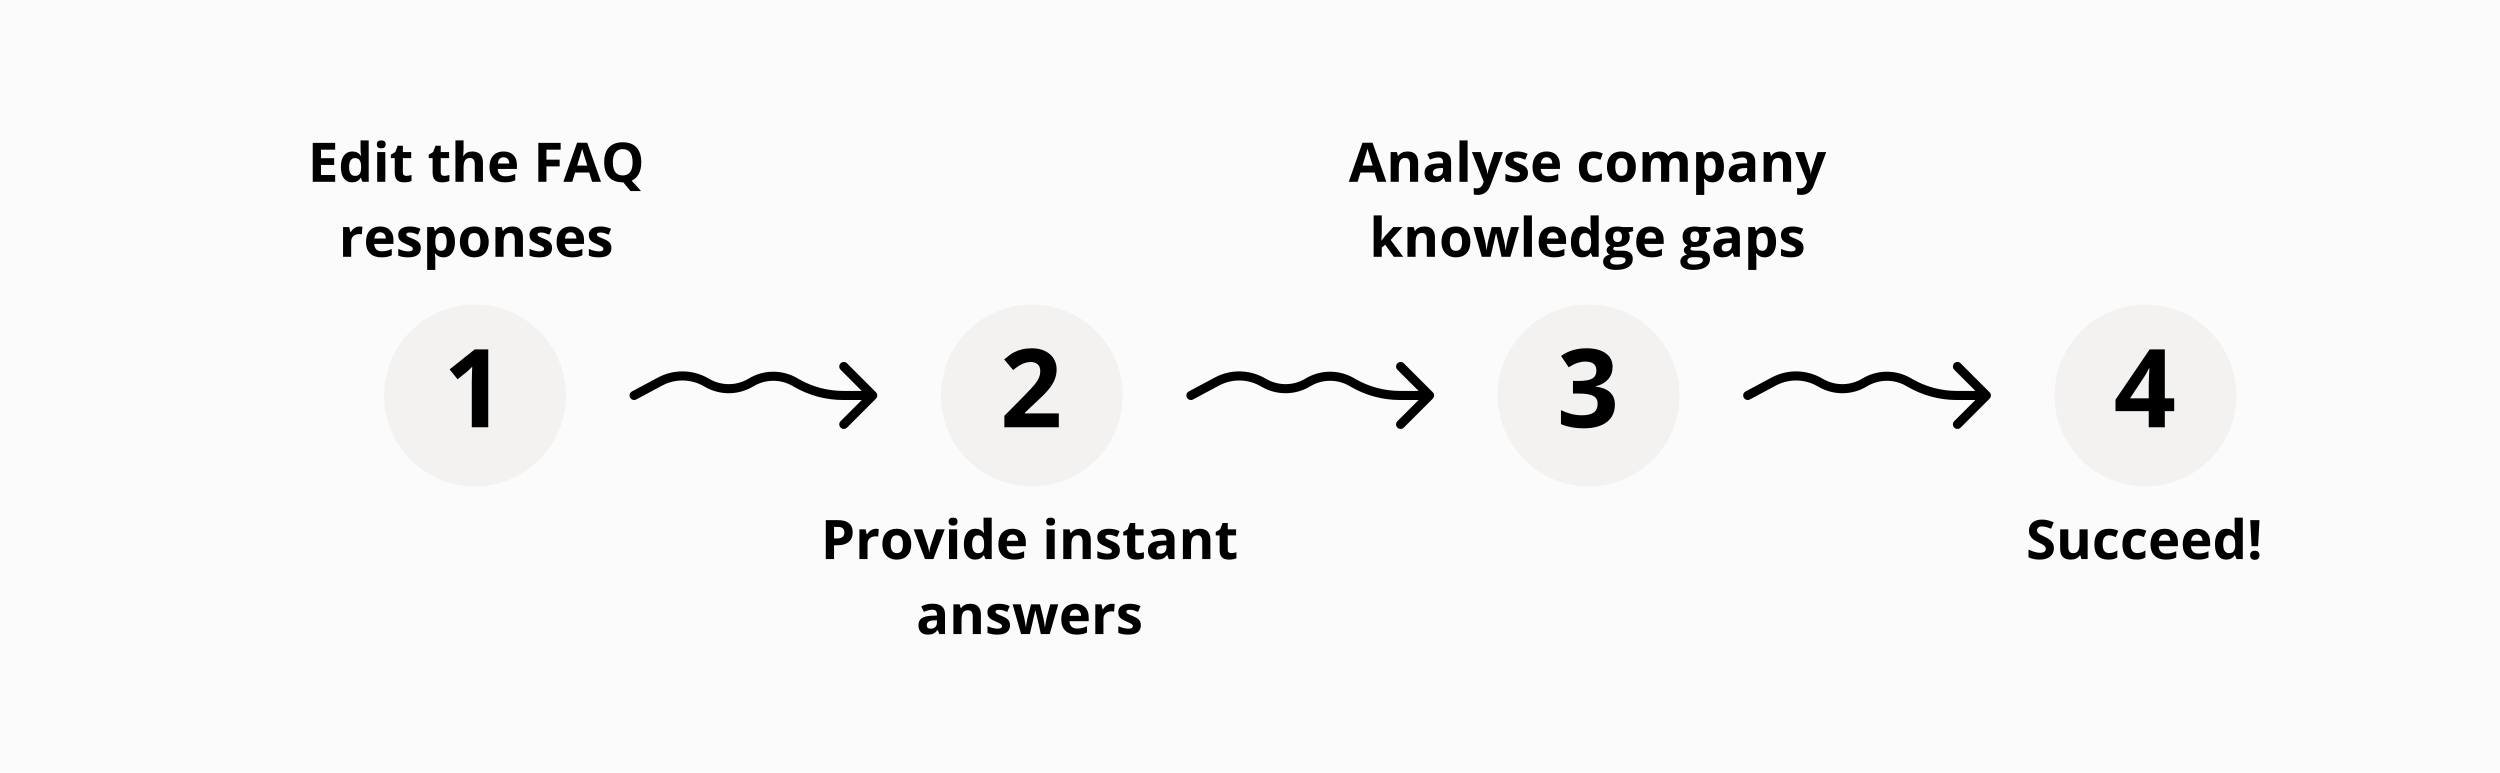 <svg width="1100" height="340" viewBox="0 0 1100 340" fill="none" xmlns="http://www.w3.org/2000/svg">
<rect width="1100" height="340" fill="#FBFBFB"/>
<path d="M147.473 80H137.605V62.867H147.473V65.844H141.238V69.606H147.039V72.582H141.238V77H147.473V80ZM154.926 80.234C153.387 80.234 152.176 79.637 151.293 78.441C150.418 77.246 149.98 75.59 149.98 73.473C149.98 71.324 150.426 69.652 151.316 68.457C152.215 67.254 153.449 66.652 155.02 66.652C156.668 66.652 157.926 67.293 158.793 68.574H158.91C158.73 67.598 158.641 66.727 158.641 65.961V61.766H162.227V80H159.484L158.793 78.301H158.641C157.828 79.59 156.59 80.234 154.926 80.234ZM156.18 77.387C157.094 77.387 157.762 77.121 158.184 76.59C158.613 76.059 158.848 75.156 158.887 73.883V73.496C158.887 72.09 158.668 71.082 158.23 70.473C157.801 69.863 157.098 69.559 156.121 69.559C155.324 69.559 154.703 69.898 154.258 70.578C153.82 71.25 153.602 72.231 153.602 73.519C153.602 74.809 153.824 75.777 154.27 76.426C154.715 77.066 155.352 77.387 156.18 77.387ZM165.812 63.512C165.812 62.348 166.461 61.766 167.758 61.766C169.055 61.766 169.703 62.348 169.703 63.512C169.703 64.066 169.539 64.5 169.211 64.812C168.891 65.117 168.406 65.269 167.758 65.269C166.461 65.269 165.812 64.684 165.812 63.512ZM169.539 80H165.965V66.898H169.539V80ZM178.82 77.387C179.445 77.387 180.195 77.25 181.07 76.977V79.637C180.18 80.035 179.086 80.234 177.789 80.234C176.359 80.234 175.316 79.875 174.66 79.156C174.012 78.43 173.688 77.344 173.688 75.898V69.582H171.977V68.07L173.945 66.875L174.977 64.109H177.262V66.898H180.93V69.582H177.262V75.898C177.262 76.406 177.402 76.781 177.684 77.023C177.973 77.266 178.352 77.387 178.82 77.387ZM195.484 77.387C196.109 77.387 196.859 77.25 197.734 76.977V79.637C196.844 80.035 195.75 80.234 194.453 80.234C193.023 80.234 191.98 79.875 191.324 79.156C190.676 78.43 190.352 77.344 190.352 75.898V69.582H188.641V68.07L190.609 66.875L191.641 64.109H193.926V66.898H197.594V69.582H193.926V75.898C193.926 76.406 194.066 76.781 194.348 77.023C194.637 77.266 195.016 77.387 195.484 77.387ZM212.488 80H208.914V72.348C208.914 70.457 208.211 69.512 206.805 69.512C205.805 69.512 205.082 69.852 204.637 70.531C204.191 71.211 203.969 72.312 203.969 73.836V80H200.395V61.766H203.969V65.481C203.969 65.769 203.941 66.449 203.887 67.519L203.805 68.574H203.992C204.789 67.293 206.055 66.652 207.789 66.652C209.328 66.652 210.496 67.066 211.293 67.894C212.09 68.723 212.488 69.91 212.488 71.457V80ZM221.594 69.195C220.836 69.195 220.242 69.438 219.812 69.922C219.383 70.398 219.137 71.078 219.074 71.961H224.09C224.074 71.078 223.844 70.398 223.398 69.922C222.953 69.438 222.352 69.195 221.594 69.195ZM222.098 80.234C219.988 80.234 218.34 79.652 217.152 78.488C215.965 77.324 215.371 75.676 215.371 73.543C215.371 71.348 215.918 69.652 217.012 68.457C218.113 67.254 219.633 66.652 221.57 66.652C223.422 66.652 224.863 67.18 225.895 68.234C226.926 69.289 227.441 70.746 227.441 72.606V74.34H218.992C219.031 75.356 219.332 76.148 219.895 76.719C220.457 77.289 221.246 77.574 222.262 77.574C223.051 77.574 223.797 77.492 224.5 77.328C225.203 77.164 225.938 76.902 226.703 76.543V79.309C226.078 79.621 225.41 79.852 224.699 80C223.988 80.156 223.121 80.234 222.098 80.234ZM240.438 80H236.863V62.867H246.684V65.844H240.438V70.262H246.25V73.227H240.438V80ZM260.523 80L259.281 75.922H253.035L251.793 80H247.879L253.926 62.797H258.367L264.438 80H260.523ZM258.414 72.875C257.266 69.18 256.617 67.09 256.469 66.606C256.328 66.121 256.227 65.738 256.164 65.457C255.906 66.457 255.168 68.93 253.949 72.875H258.414ZM282.156 71.41C282.156 73.426 281.797 75.117 281.078 76.484C280.367 77.844 279.32 78.84 277.938 79.473L282.062 84.078H277.41L274.27 80.234H274C271.375 80.234 269.359 79.473 267.953 77.949C266.547 76.426 265.844 74.238 265.844 71.387C265.844 68.535 266.547 66.359 267.953 64.859C269.367 63.352 271.391 62.598 274.023 62.598C276.656 62.598 278.668 63.355 280.059 64.871C281.457 66.387 282.156 68.566 282.156 71.41ZM269.652 71.41C269.652 73.324 270.016 74.766 270.742 75.734C271.469 76.703 272.555 77.188 274 77.188C276.898 77.188 278.348 75.262 278.348 71.41C278.348 67.551 276.906 65.621 274.023 65.621C272.578 65.621 271.488 66.109 270.754 67.086C270.02 68.055 269.652 69.496 269.652 71.41ZM158.254 99.652C158.738 99.652 159.141 99.688 159.461 99.758L159.191 103.109C158.902 103.031 158.551 102.992 158.137 102.992C156.996 102.992 156.105 103.285 155.465 103.871C154.832 104.457 154.516 105.277 154.516 106.332V113H150.941V99.898H153.648L154.176 102.102H154.352C154.758 101.367 155.305 100.777 155.992 100.332C156.688 99.879 157.441 99.652 158.254 99.652ZM167.266 102.195C166.508 102.195 165.914 102.438 165.484 102.922C165.055 103.398 164.809 104.078 164.746 104.961H169.762C169.746 104.078 169.516 103.398 169.07 102.922C168.625 102.438 168.023 102.195 167.266 102.195ZM167.77 113.234C165.66 113.234 164.012 112.652 162.824 111.488C161.637 110.324 161.043 108.676 161.043 106.543C161.043 104.348 161.59 102.652 162.684 101.457C163.785 100.254 165.305 99.652 167.242 99.652C169.094 99.652 170.535 100.18 171.566 101.234C172.598 102.289 173.113 103.746 173.113 105.605V107.34H164.664C164.703 108.355 165.004 109.148 165.566 109.719C166.129 110.289 166.918 110.574 167.934 110.574C168.723 110.574 169.469 110.492 170.172 110.328C170.875 110.164 171.609 109.902 172.375 109.543V112.309C171.75 112.621 171.082 112.852 170.371 113C169.66 113.156 168.793 113.234 167.77 113.234ZM185.16 109.109C185.16 110.453 184.691 111.477 183.754 112.18C182.824 112.883 181.43 113.234 179.57 113.234C178.617 113.234 177.805 113.168 177.133 113.035C176.461 112.91 175.832 112.723 175.246 112.473V109.52C175.91 109.832 176.656 110.094 177.484 110.305C178.32 110.516 179.055 110.621 179.688 110.621C180.984 110.621 181.633 110.246 181.633 109.496C181.633 109.215 181.547 108.988 181.375 108.816C181.203 108.637 180.906 108.438 180.484 108.219C180.062 107.992 179.5 107.73 178.797 107.434C177.789 107.012 177.047 106.621 176.57 106.262C176.102 105.902 175.758 105.492 175.539 105.031C175.328 104.562 175.223 103.988 175.223 103.309C175.223 102.145 175.672 101.246 176.57 100.613C177.477 99.973 178.758 99.652 180.414 99.652C181.992 99.652 183.527 99.996 185.02 100.684L183.941 103.262C183.285 102.98 182.672 102.75 182.102 102.57C181.531 102.391 180.949 102.301 180.355 102.301C179.301 102.301 178.773 102.586 178.773 103.156C178.773 103.477 178.941 103.754 179.277 103.988C179.621 104.223 180.367 104.57 181.516 105.031C182.539 105.445 183.289 105.832 183.766 106.191C184.242 106.551 184.594 106.965 184.82 107.434C185.047 107.902 185.16 108.461 185.16 109.109ZM195.145 113.234C193.605 113.234 192.398 112.676 191.523 111.559H191.336C191.461 112.652 191.523 113.285 191.523 113.457V118.766H187.949V99.898H190.855L191.359 101.598H191.523C192.359 100.301 193.598 99.652 195.238 99.652C196.785 99.652 197.996 100.25 198.871 101.445C199.746 102.641 200.184 104.301 200.184 106.426C200.184 107.824 199.977 109.039 199.562 110.07C199.156 111.102 198.574 111.887 197.816 112.426C197.059 112.965 196.168 113.234 195.145 113.234ZM194.09 102.512C193.207 102.512 192.562 102.785 192.156 103.332C191.75 103.871 191.539 104.766 191.523 106.016V106.402C191.523 107.809 191.73 108.816 192.145 109.426C192.566 110.035 193.23 110.34 194.137 110.34C195.738 110.34 196.539 109.02 196.539 106.379C196.539 105.09 196.34 104.125 195.941 103.484C195.551 102.836 194.934 102.512 194.09 102.512ZM205.984 106.426C205.984 107.723 206.195 108.703 206.617 109.367C207.047 110.031 207.742 110.363 208.703 110.363C209.656 110.363 210.34 110.035 210.754 109.379C211.176 108.715 211.387 107.73 211.387 106.426C211.387 105.129 211.176 104.156 210.754 103.508C210.332 102.859 209.641 102.535 208.68 102.535C207.727 102.535 207.039 102.859 206.617 103.508C206.195 104.148 205.984 105.121 205.984 106.426ZM215.043 106.426C215.043 108.559 214.48 110.227 213.355 111.43C212.23 112.633 210.664 113.234 208.656 113.234C207.398 113.234 206.289 112.961 205.328 112.414C204.367 111.859 203.629 111.066 203.113 110.035C202.598 109.004 202.34 107.801 202.34 106.426C202.34 104.285 202.898 102.621 204.016 101.434C205.133 100.246 206.703 99.652 208.727 99.652C209.984 99.652 211.094 99.926 212.055 100.473C213.016 101.02 213.754 101.805 214.27 102.828C214.785 103.852 215.043 105.051 215.043 106.426ZM230.09 113H226.516V105.348C226.516 104.402 226.348 103.695 226.012 103.227C225.676 102.75 225.141 102.512 224.406 102.512C223.406 102.512 222.684 102.848 222.238 103.52C221.793 104.184 221.57 105.289 221.57 106.836V113H217.996V99.898H220.727L221.207 101.574H221.406C221.805 100.941 222.352 100.465 223.047 100.145C223.75 99.816 224.547 99.652 225.438 99.652C226.961 99.652 228.117 100.066 228.906 100.895C229.695 101.715 230.09 102.902 230.09 104.457V113ZM242.91 109.109C242.91 110.453 242.441 111.477 241.504 112.18C240.574 112.883 239.18 113.234 237.32 113.234C236.367 113.234 235.555 113.168 234.883 113.035C234.211 112.91 233.582 112.723 232.996 112.473V109.52C233.66 109.832 234.406 110.094 235.234 110.305C236.07 110.516 236.805 110.621 237.438 110.621C238.734 110.621 239.383 110.246 239.383 109.496C239.383 109.215 239.297 108.988 239.125 108.816C238.953 108.637 238.656 108.438 238.234 108.219C237.812 107.992 237.25 107.73 236.547 107.434C235.539 107.012 234.797 106.621 234.32 106.262C233.852 105.902 233.508 105.492 233.289 105.031C233.078 104.562 232.973 103.988 232.973 103.309C232.973 102.145 233.422 101.246 234.32 100.613C235.227 99.973 236.508 99.652 238.164 99.652C239.742 99.652 241.277 99.996 242.77 100.684L241.691 103.262C241.035 102.98 240.422 102.75 239.852 102.57C239.281 102.391 238.699 102.301 238.105 102.301C237.051 102.301 236.523 102.586 236.523 103.156C236.523 103.477 236.691 103.754 237.027 103.988C237.371 104.223 238.117 104.57 239.266 105.031C240.289 105.445 241.039 105.832 241.516 106.191C241.992 106.551 242.344 106.965 242.57 107.434C242.797 107.902 242.91 108.461 242.91 109.109ZM251.125 102.195C250.367 102.195 249.773 102.438 249.344 102.922C248.914 103.398 248.668 104.078 248.605 104.961H253.621C253.605 104.078 253.375 103.398 252.93 102.922C252.484 102.438 251.883 102.195 251.125 102.195ZM251.629 113.234C249.52 113.234 247.871 112.652 246.684 111.488C245.496 110.324 244.902 108.676 244.902 106.543C244.902 104.348 245.449 102.652 246.543 101.457C247.645 100.254 249.164 99.652 251.102 99.652C252.953 99.652 254.395 100.18 255.426 101.234C256.457 102.289 256.973 103.746 256.973 105.605V107.34H248.523C248.562 108.355 248.863 109.148 249.426 109.719C249.988 110.289 250.777 110.574 251.793 110.574C252.582 110.574 253.328 110.492 254.031 110.328C254.734 110.164 255.469 109.902 256.234 109.543V112.309C255.609 112.621 254.941 112.852 254.23 113C253.52 113.156 252.652 113.234 251.629 113.234ZM269.02 109.109C269.02 110.453 268.551 111.477 267.613 112.18C266.684 112.883 265.289 113.234 263.43 113.234C262.477 113.234 261.664 113.168 260.992 113.035C260.32 112.91 259.691 112.723 259.105 112.473V109.52C259.77 109.832 260.516 110.094 261.344 110.305C262.18 110.516 262.914 110.621 263.547 110.621C264.844 110.621 265.492 110.246 265.492 109.496C265.492 109.215 265.406 108.988 265.234 108.816C265.062 108.637 264.766 108.438 264.344 108.219C263.922 107.992 263.359 107.73 262.656 107.434C261.648 107.012 260.906 106.621 260.43 106.262C259.961 105.902 259.617 105.492 259.398 105.031C259.188 104.562 259.082 103.988 259.082 103.309C259.082 102.145 259.531 101.246 260.43 100.613C261.336 99.973 262.617 99.652 264.273 99.652C265.852 99.652 267.387 99.996 268.879 100.684L267.801 103.262C267.145 102.98 266.531 102.75 265.961 102.57C265.391 102.391 264.809 102.301 264.215 102.301C263.16 102.301 262.633 102.586 262.633 103.156C262.633 103.477 262.801 103.754 263.137 103.988C263.48 104.223 264.227 104.57 265.375 105.031C266.398 105.445 267.148 105.832 267.625 106.191C268.102 106.551 268.453 106.965 268.68 107.434C268.906 107.902 269.02 108.461 269.02 109.109Z" fill="black"/>
<path d="M366.984 236.93H368.18C369.297 236.93 370.133 236.711 370.688 236.273C371.242 235.828 371.52 235.184 371.52 234.34C371.52 233.488 371.285 232.859 370.816 232.453C370.355 232.047 369.629 231.844 368.637 231.844H366.984V236.93ZM375.188 234.211C375.188 236.055 374.609 237.465 373.453 238.441C372.305 239.418 370.668 239.906 368.543 239.906H366.984V246H363.352V228.867H368.824C370.902 228.867 372.48 229.316 373.559 230.215C374.645 231.105 375.188 232.438 375.188 234.211ZM385.453 232.652C385.938 232.652 386.34 232.688 386.66 232.758L386.391 236.109C386.102 236.031 385.75 235.992 385.336 235.992C384.195 235.992 383.305 236.285 382.664 236.871C382.031 237.457 381.715 238.277 381.715 239.332V246H378.141V232.898H380.848L381.375 235.102H381.551C381.957 234.367 382.504 233.777 383.191 233.332C383.887 232.879 384.641 232.652 385.453 232.652ZM391.887 239.426C391.887 240.723 392.098 241.703 392.52 242.367C392.949 243.031 393.645 243.363 394.605 243.363C395.559 243.363 396.242 243.035 396.656 242.379C397.078 241.715 397.289 240.73 397.289 239.426C397.289 238.129 397.078 237.156 396.656 236.508C396.234 235.859 395.543 235.535 394.582 235.535C393.629 235.535 392.941 235.859 392.52 236.508C392.098 237.148 391.887 238.121 391.887 239.426ZM400.945 239.426C400.945 241.559 400.383 243.227 399.258 244.43C398.133 245.633 396.566 246.234 394.559 246.234C393.301 246.234 392.191 245.961 391.23 245.414C390.27 244.859 389.531 244.066 389.016 243.035C388.5 242.004 388.242 240.801 388.242 239.426C388.242 237.285 388.801 235.621 389.918 234.434C391.035 233.246 392.605 232.652 394.629 232.652C395.887 232.652 396.996 232.926 397.957 233.473C398.918 234.02 399.656 234.805 400.172 235.828C400.688 236.852 400.945 238.051 400.945 239.426ZM407.016 246L402.023 232.898H405.762L408.293 240.363C408.574 241.309 408.75 242.203 408.82 243.047H408.891C408.93 242.297 409.105 241.402 409.418 240.363L411.938 232.898H415.676L410.684 246H407.016ZM417.41 229.512C417.41 228.348 418.059 227.766 419.355 227.766C420.652 227.766 421.301 228.348 421.301 229.512C421.301 230.066 421.137 230.5 420.809 230.812C420.488 231.117 420.004 231.27 419.355 231.27C418.059 231.27 417.41 230.684 417.41 229.512ZM421.137 246H417.562V232.898H421.137V246ZM429.047 246.234C427.508 246.234 426.297 245.637 425.414 244.441C424.539 243.246 424.102 241.59 424.102 239.473C424.102 237.324 424.547 235.652 425.438 234.457C426.336 233.254 427.57 232.652 429.141 232.652C430.789 232.652 432.047 233.293 432.914 234.574H433.031C432.852 233.598 432.762 232.727 432.762 231.961V227.766H436.348V246H433.605L432.914 244.301H432.762C431.949 245.59 430.711 246.234 429.047 246.234ZM430.301 243.387C431.215 243.387 431.883 243.121 432.305 242.59C432.734 242.059 432.969 241.156 433.008 239.883V239.496C433.008 238.09 432.789 237.082 432.352 236.473C431.922 235.863 431.219 235.559 430.242 235.559C429.445 235.559 428.824 235.898 428.379 236.578C427.941 237.25 427.723 238.23 427.723 239.52C427.723 240.809 427.945 241.777 428.391 242.426C428.836 243.066 429.473 243.387 430.301 243.387ZM445.512 235.195C444.754 235.195 444.16 235.438 443.73 235.922C443.301 236.398 443.055 237.078 442.992 237.961H448.008C447.992 237.078 447.762 236.398 447.316 235.922C446.871 235.438 446.27 235.195 445.512 235.195ZM446.016 246.234C443.906 246.234 442.258 245.652 441.07 244.488C439.883 243.324 439.289 241.676 439.289 239.543C439.289 237.348 439.836 235.652 440.93 234.457C442.031 233.254 443.551 232.652 445.488 232.652C447.34 232.652 448.781 233.18 449.812 234.234C450.844 235.289 451.359 236.746 451.359 238.605V240.34H442.91C442.949 241.355 443.25 242.148 443.812 242.719C444.375 243.289 445.164 243.574 446.18 243.574C446.969 243.574 447.715 243.492 448.418 243.328C449.121 243.164 449.855 242.902 450.621 242.543V245.309C449.996 245.621 449.328 245.852 448.617 246C447.906 246.156 447.039 246.234 446.016 246.234ZM460.348 229.512C460.348 228.348 460.996 227.766 462.293 227.766C463.59 227.766 464.238 228.348 464.238 229.512C464.238 230.066 464.074 230.5 463.746 230.812C463.426 231.117 462.941 231.27 462.293 231.27C460.996 231.27 460.348 230.684 460.348 229.512ZM464.074 246H460.5V232.898H464.074V246ZM479.93 246H476.355V238.348C476.355 237.402 476.188 236.695 475.852 236.227C475.516 235.75 474.98 235.512 474.246 235.512C473.246 235.512 472.523 235.848 472.078 236.52C471.633 237.184 471.41 238.289 471.41 239.836V246H467.836V232.898H470.566L471.047 234.574H471.246C471.645 233.941 472.191 233.465 472.887 233.145C473.59 232.816 474.387 232.652 475.277 232.652C476.801 232.652 477.957 233.066 478.746 233.895C479.535 234.715 479.93 235.902 479.93 237.457V246ZM492.75 242.109C492.75 243.453 492.281 244.477 491.344 245.18C490.414 245.883 489.02 246.234 487.16 246.234C486.207 246.234 485.395 246.168 484.723 246.035C484.051 245.91 483.422 245.723 482.836 245.473V242.52C483.5 242.832 484.246 243.094 485.074 243.305C485.91 243.516 486.645 243.621 487.277 243.621C488.574 243.621 489.223 243.246 489.223 242.496C489.223 242.215 489.137 241.988 488.965 241.816C488.793 241.637 488.496 241.438 488.074 241.219C487.652 240.992 487.09 240.73 486.387 240.434C485.379 240.012 484.637 239.621 484.16 239.262C483.691 238.902 483.348 238.492 483.129 238.031C482.918 237.562 482.812 236.988 482.812 236.309C482.812 235.145 483.262 234.246 484.16 233.613C485.066 232.973 486.348 232.652 488.004 232.652C489.582 232.652 491.117 232.996 492.609 233.684L491.531 236.262C490.875 235.98 490.262 235.75 489.691 235.57C489.121 235.391 488.539 235.301 487.945 235.301C486.891 235.301 486.363 235.586 486.363 236.156C486.363 236.477 486.531 236.754 486.867 236.988C487.211 237.223 487.957 237.57 489.105 238.031C490.129 238.445 490.879 238.832 491.355 239.191C491.832 239.551 492.184 239.965 492.41 240.434C492.637 240.902 492.75 241.461 492.75 242.109ZM501.059 243.387C501.684 243.387 502.434 243.25 503.309 242.977V245.637C502.418 246.035 501.324 246.234 500.027 246.234C498.598 246.234 497.555 245.875 496.898 245.156C496.25 244.43 495.926 243.344 495.926 241.898V235.582H494.215V234.07L496.184 232.875L497.215 230.109H499.5V232.898H503.168V235.582H499.5V241.898C499.5 242.406 499.641 242.781 499.922 243.023C500.211 243.266 500.59 243.387 501.059 243.387ZM514.289 246L513.598 244.219H513.504C512.902 244.977 512.281 245.504 511.641 245.801C511.008 246.09 510.18 246.234 509.156 246.234C507.898 246.234 506.906 245.875 506.18 245.156C505.461 244.438 505.102 243.414 505.102 242.086C505.102 240.695 505.586 239.672 506.555 239.016C507.531 238.352 509 237.984 510.961 237.914L513.234 237.844V237.27C513.234 235.941 512.555 235.277 511.195 235.277C510.148 235.277 508.918 235.594 507.504 236.227L506.32 233.812C507.828 233.023 509.5 232.629 511.336 232.629C513.094 232.629 514.441 233.012 515.379 233.777C516.316 234.543 516.785 235.707 516.785 237.27V246H514.289ZM513.234 239.93L511.852 239.977C510.812 240.008 510.039 240.195 509.531 240.539C509.023 240.883 508.77 241.406 508.77 242.109C508.77 243.117 509.348 243.621 510.504 243.621C511.332 243.621 511.992 243.383 512.484 242.906C512.984 242.43 513.234 241.797 513.234 241.008V239.93ZM532.57 246H528.996V238.348C528.996 237.402 528.828 236.695 528.492 236.227C528.156 235.75 527.621 235.512 526.887 235.512C525.887 235.512 525.164 235.848 524.719 236.52C524.273 237.184 524.051 238.289 524.051 239.836V246H520.477V232.898H523.207L523.688 234.574H523.887C524.285 233.941 524.832 233.465 525.527 233.145C526.23 232.816 527.027 232.652 527.918 232.652C529.441 232.652 530.598 233.066 531.387 233.895C532.176 234.715 532.57 235.902 532.57 237.457V246ZM541.77 243.387C542.395 243.387 543.145 243.25 544.02 242.977V245.637C543.129 246.035 542.035 246.234 540.738 246.234C539.309 246.234 538.266 245.875 537.609 245.156C536.961 244.43 536.637 243.344 536.637 241.898V235.582H534.926V234.07L536.895 232.875L537.926 230.109H540.211V232.898H543.879V235.582H540.211V241.898C540.211 242.406 540.352 242.781 540.633 243.023C540.922 243.266 541.301 243.387 541.77 243.387ZM413.309 279L412.617 277.219H412.523C411.922 277.977 411.301 278.504 410.66 278.801C410.027 279.09 409.199 279.234 408.176 279.234C406.918 279.234 405.926 278.875 405.199 278.156C404.48 277.438 404.121 276.414 404.121 275.086C404.121 273.695 404.605 272.672 405.574 272.016C406.551 271.352 408.02 270.984 409.98 270.914L412.254 270.844V270.27C412.254 268.941 411.574 268.277 410.215 268.277C409.168 268.277 407.938 268.594 406.523 269.227L405.34 266.812C406.848 266.023 408.52 265.629 410.355 265.629C412.113 265.629 413.461 266.012 414.398 266.777C415.336 267.543 415.805 268.707 415.805 270.27V279H413.309ZM412.254 272.93L410.871 272.977C409.832 273.008 409.059 273.195 408.551 273.539C408.043 273.883 407.789 274.406 407.789 275.109C407.789 276.117 408.367 276.621 409.523 276.621C410.352 276.621 411.012 276.383 411.504 275.906C412.004 275.43 412.254 274.797 412.254 274.008V272.93ZM431.59 279H428.016V271.348C428.016 270.402 427.848 269.695 427.512 269.227C427.176 268.75 426.641 268.512 425.906 268.512C424.906 268.512 424.184 268.848 423.738 269.52C423.293 270.184 423.07 271.289 423.07 272.836V279H419.496V265.898H422.227L422.707 267.574H422.906C423.305 266.941 423.852 266.465 424.547 266.145C425.25 265.816 426.047 265.652 426.938 265.652C428.461 265.652 429.617 266.066 430.406 266.895C431.195 267.715 431.59 268.902 431.59 270.457V279ZM444.41 275.109C444.41 276.453 443.941 277.477 443.004 278.18C442.074 278.883 440.68 279.234 438.82 279.234C437.867 279.234 437.055 279.168 436.383 279.035C435.711 278.91 435.082 278.723 434.496 278.473V275.52C435.16 275.832 435.906 276.094 436.734 276.305C437.57 276.516 438.305 276.621 438.938 276.621C440.234 276.621 440.883 276.246 440.883 275.496C440.883 275.215 440.797 274.988 440.625 274.816C440.453 274.637 440.156 274.438 439.734 274.219C439.312 273.992 438.75 273.73 438.047 273.434C437.039 273.012 436.297 272.621 435.82 272.262C435.352 271.902 435.008 271.492 434.789 271.031C434.578 270.562 434.473 269.988 434.473 269.309C434.473 268.145 434.922 267.246 435.82 266.613C436.727 265.973 438.008 265.652 439.664 265.652C441.242 265.652 442.777 265.996 444.27 266.684L443.191 269.262C442.535 268.98 441.922 268.75 441.352 268.57C440.781 268.391 440.199 268.301 439.605 268.301C438.551 268.301 438.023 268.586 438.023 269.156C438.023 269.477 438.191 269.754 438.527 269.988C438.871 270.223 439.617 270.57 440.766 271.031C441.789 271.445 442.539 271.832 443.016 272.191C443.492 272.551 443.844 272.965 444.07 273.434C444.297 273.902 444.41 274.461 444.41 275.109ZM457.969 279L456.961 274.418L455.602 268.629H455.52L453.129 279H449.285L445.559 265.898H449.121L450.633 271.699C450.875 272.738 451.121 274.172 451.371 276H451.441C451.473 275.406 451.609 274.465 451.852 273.176L452.039 272.18L453.656 265.898H457.594L459.129 272.18C459.16 272.352 459.207 272.605 459.27 272.941C459.34 273.277 459.406 273.637 459.469 274.02C459.531 274.395 459.586 274.766 459.633 275.133C459.688 275.492 459.719 275.781 459.727 276H459.797C459.867 275.438 459.992 274.668 460.172 273.691C460.352 272.707 460.48 272.043 460.559 271.699L462.129 265.898H465.633L461.859 279H457.969ZM473.18 268.195C472.422 268.195 471.828 268.438 471.398 268.922C470.969 269.398 470.723 270.078 470.66 270.961H475.676C475.66 270.078 475.43 269.398 474.984 268.922C474.539 268.438 473.938 268.195 473.18 268.195ZM473.684 279.234C471.574 279.234 469.926 278.652 468.738 277.488C467.551 276.324 466.957 274.676 466.957 272.543C466.957 270.348 467.504 268.652 468.598 267.457C469.699 266.254 471.219 265.652 473.156 265.652C475.008 265.652 476.449 266.18 477.48 267.234C478.512 268.289 479.027 269.746 479.027 271.605V273.34H470.578C470.617 274.355 470.918 275.148 471.48 275.719C472.043 276.289 472.832 276.574 473.848 276.574C474.637 276.574 475.383 276.492 476.086 276.328C476.789 276.164 477.523 275.902 478.289 275.543V278.309C477.664 278.621 476.996 278.852 476.285 279C475.574 279.156 474.707 279.234 473.684 279.234ZM489.246 265.652C489.73 265.652 490.133 265.688 490.453 265.758L490.184 269.109C489.895 269.031 489.543 268.992 489.129 268.992C487.988 268.992 487.098 269.285 486.457 269.871C485.824 270.457 485.508 271.277 485.508 272.332V279H481.934V265.898H484.641L485.168 268.102H485.344C485.75 267.367 486.297 266.777 486.984 266.332C487.68 265.879 488.434 265.652 489.246 265.652ZM501.973 275.109C501.973 276.453 501.504 277.477 500.566 278.18C499.637 278.883 498.242 279.234 496.383 279.234C495.43 279.234 494.617 279.168 493.945 279.035C493.273 278.91 492.645 278.723 492.059 278.473V275.52C492.723 275.832 493.469 276.094 494.297 276.305C495.133 276.516 495.867 276.621 496.5 276.621C497.797 276.621 498.445 276.246 498.445 275.496C498.445 275.215 498.359 274.988 498.188 274.816C498.016 274.637 497.719 274.438 497.297 274.219C496.875 273.992 496.312 273.73 495.609 273.434C494.602 273.012 493.859 272.621 493.383 272.262C492.914 271.902 492.57 271.492 492.352 271.031C492.141 270.562 492.035 269.988 492.035 269.309C492.035 268.145 492.484 267.246 493.383 266.613C494.289 265.973 495.57 265.652 497.227 265.652C498.805 265.652 500.34 265.996 501.832 266.684L500.754 269.262C500.098 268.98 499.484 268.75 498.914 268.57C498.344 268.391 497.762 268.301 497.168 268.301C496.113 268.301 495.586 268.586 495.586 269.156C495.586 269.477 495.754 269.754 496.09 269.988C496.434 270.223 497.18 270.57 498.328 271.031C499.352 271.445 500.102 271.832 500.578 272.191C501.055 272.551 501.406 272.965 501.633 273.434C501.859 273.902 501.973 274.461 501.973 275.109Z" fill="black"/>
<g filter="url(#filter0_d)">
<circle cx="209" cy="170" r="40" fill="#F3F2F1"/>
</g>
<g filter="url(#filter1_d)">
<circle cx="454" cy="170" r="40" fill="#F3F2F1"/>
</g>
<g filter="url(#filter2_d)">
<path d="M278.057 168.236C277.083 168.757 276.715 169.969 277.236 170.943C277.757 171.917 278.969 172.285 279.943 171.764L278.057 168.236ZM290.458 163.871L291.401 165.635H291.401L290.458 163.871ZM310.432 164.072L311.411 162.327V162.327L310.432 164.072ZM311.374 164.6L310.396 166.344L310.396 166.344L311.374 164.6ZM349.685 164.069L350.682 162.335L350.682 162.335L349.685 164.069ZM350.498 164.537L349.501 166.27L349.501 166.27L350.498 164.537ZM385.414 171.414C386.195 170.633 386.195 169.367 385.414 168.586L372.686 155.858C371.905 155.077 370.639 155.077 369.858 155.858C369.077 156.639 369.077 157.905 369.858 158.686L381.172 170L369.858 181.314C369.077 182.095 369.077 183.361 369.858 184.142C370.639 184.923 371.905 184.923 372.686 184.142L385.414 171.414ZM330.442 164.285L331.478 165.996V165.996L330.442 164.285ZM279.943 171.764L291.401 165.635L289.515 162.108L278.057 168.236L279.943 171.764ZM309.454 165.816L310.396 166.344L312.353 162.856L311.411 162.327L309.454 165.816ZM348.688 165.803L349.501 166.27L351.495 162.803L350.682 162.335L348.688 165.803ZM370.96 172H384V168H370.96V172ZM349.501 166.27C356.03 170.024 363.429 172 370.96 172V168C364.129 168 357.417 166.208 351.495 162.803L349.501 166.27ZM331.478 165.996C336.752 162.804 343.344 162.73 348.688 165.803L350.682 162.335C344.075 158.536 335.926 158.628 329.407 162.574L331.478 165.996ZM310.396 166.344C316.973 170.034 325.026 169.901 331.478 165.996L329.407 162.574C324.188 165.733 317.673 165.84 312.353 162.856L310.396 166.344ZM291.401 165.635C297.055 162.611 303.861 162.679 309.454 165.816L311.411 162.327C304.628 158.522 296.373 158.44 289.515 162.108L291.401 165.635Z" fill="black"/>
</g>
<g filter="url(#filter3_d)">
<circle cx="699" cy="170" r="40" fill="#F3F2F1"/>
</g>
<path d="M606.086 80L604.844 75.922H598.598L597.355 80H593.441L599.488 62.797H603.93L610 80H606.086ZM603.977 72.875C602.828 69.18 602.18 67.09 602.031 66.606C601.891 66.121 601.789 65.738 601.727 65.457C601.469 66.457 600.73 68.93 599.512 72.875H603.977ZM623.98 80H620.406V72.348C620.406 71.402 620.238 70.695 619.902 70.227C619.566 69.75 619.031 69.512 618.297 69.512C617.297 69.512 616.574 69.848 616.129 70.519C615.684 71.184 615.461 72.289 615.461 73.836V80H611.887V66.898H614.617L615.098 68.574H615.297C615.695 67.941 616.242 67.465 616.938 67.144C617.641 66.816 618.438 66.652 619.328 66.652C620.852 66.652 622.008 67.066 622.797 67.894C623.586 68.715 623.98 69.902 623.98 71.457V80ZM635.98 80L635.289 78.219H635.195C634.594 78.977 633.973 79.504 633.332 79.801C632.699 80.09 631.871 80.234 630.848 80.234C629.59 80.234 628.598 79.875 627.871 79.156C627.152 78.438 626.793 77.414 626.793 76.086C626.793 74.695 627.277 73.672 628.246 73.016C629.223 72.352 630.691 71.984 632.652 71.914L634.926 71.844V71.269C634.926 69.941 634.246 69.277 632.887 69.277C631.84 69.277 630.609 69.594 629.195 70.227L628.012 67.812C629.52 67.023 631.191 66.629 633.027 66.629C634.785 66.629 636.133 67.012 637.07 67.777C638.008 68.543 638.477 69.707 638.477 71.269V80H635.98ZM634.926 73.93L633.543 73.977C632.504 74.008 631.73 74.195 631.223 74.539C630.715 74.883 630.461 75.406 630.461 76.109C630.461 77.117 631.039 77.621 632.195 77.621C633.023 77.621 633.684 77.383 634.176 76.906C634.676 76.43 634.926 75.797 634.926 75.008V73.93ZM645.742 80H642.168V61.766H645.742V80ZM647.629 66.898H651.543L654.016 74.269C654.227 74.91 654.371 75.668 654.449 76.543H654.52C654.605 75.738 654.773 74.981 655.023 74.269L657.449 66.898H661.281L655.738 81.676C655.23 83.043 654.504 84.066 653.559 84.746C652.621 85.426 651.523 85.766 650.266 85.766C649.648 85.766 649.043 85.699 648.449 85.566V82.731C648.879 82.832 649.348 82.883 649.855 82.883C650.488 82.883 651.039 82.688 651.508 82.297C651.984 81.914 652.355 81.332 652.621 80.551L652.832 79.906L647.629 66.898ZM672.309 76.109C672.309 77.453 671.84 78.477 670.902 79.18C669.973 79.883 668.578 80.234 666.719 80.234C665.766 80.234 664.953 80.168 664.281 80.035C663.609 79.91 662.98 79.723 662.395 79.473V76.519C663.059 76.832 663.805 77.094 664.633 77.305C665.469 77.516 666.203 77.621 666.836 77.621C668.133 77.621 668.781 77.246 668.781 76.496C668.781 76.215 668.695 75.988 668.523 75.816C668.352 75.637 668.055 75.438 667.633 75.219C667.211 74.992 666.648 74.731 665.945 74.434C664.938 74.012 664.195 73.621 663.719 73.262C663.25 72.902 662.906 72.492 662.688 72.031C662.477 71.562 662.371 70.988 662.371 70.309C662.371 69.144 662.82 68.246 663.719 67.613C664.625 66.973 665.906 66.652 667.562 66.652C669.141 66.652 670.676 66.996 672.168 67.684L671.09 70.262C670.434 69.981 669.82 69.75 669.25 69.57C668.68 69.391 668.098 69.301 667.504 69.301C666.449 69.301 665.922 69.586 665.922 70.156C665.922 70.477 666.09 70.754 666.426 70.988C666.77 71.223 667.516 71.57 668.664 72.031C669.688 72.445 670.438 72.832 670.914 73.191C671.391 73.551 671.742 73.965 671.969 74.434C672.195 74.902 672.309 75.461 672.309 76.109ZM680.523 69.195C679.766 69.195 679.172 69.438 678.742 69.922C678.312 70.398 678.066 71.078 678.004 71.961H683.02C683.004 71.078 682.773 70.398 682.328 69.922C681.883 69.438 681.281 69.195 680.523 69.195ZM681.027 80.234C678.918 80.234 677.27 79.652 676.082 78.488C674.895 77.324 674.301 75.676 674.301 73.543C674.301 71.348 674.848 69.652 675.941 68.457C677.043 67.254 678.562 66.652 680.5 66.652C682.352 66.652 683.793 67.18 684.824 68.234C685.855 69.289 686.371 70.746 686.371 72.606V74.34H677.922C677.961 75.356 678.262 76.148 678.824 76.719C679.387 77.289 680.176 77.574 681.191 77.574C681.98 77.574 682.727 77.492 683.43 77.328C684.133 77.164 684.867 76.902 685.633 76.543V79.309C685.008 79.621 684.34 79.852 683.629 80C682.918 80.156 682.051 80.234 681.027 80.234ZM700.832 80.234C696.754 80.234 694.715 77.996 694.715 73.519C694.715 71.293 695.27 69.594 696.379 68.422C697.488 67.242 699.078 66.652 701.148 66.652C702.664 66.652 704.023 66.949 705.227 67.543L704.172 70.309C703.609 70.082 703.086 69.898 702.602 69.758C702.117 69.609 701.633 69.535 701.148 69.535C699.289 69.535 698.359 70.856 698.359 73.496C698.359 76.059 699.289 77.34 701.148 77.34C701.836 77.34 702.473 77.25 703.059 77.07C703.645 76.883 704.23 76.594 704.816 76.203V79.262C704.238 79.629 703.652 79.883 703.059 80.023C702.473 80.164 701.73 80.234 700.832 80.234ZM710.711 73.426C710.711 74.723 710.922 75.703 711.344 76.367C711.773 77.031 712.469 77.363 713.43 77.363C714.383 77.363 715.066 77.035 715.48 76.379C715.902 75.715 716.113 74.731 716.113 73.426C716.113 72.129 715.902 71.156 715.48 70.508C715.059 69.859 714.367 69.535 713.406 69.535C712.453 69.535 711.766 69.859 711.344 70.508C710.922 71.148 710.711 72.121 710.711 73.426ZM719.77 73.426C719.77 75.559 719.207 77.227 718.082 78.43C716.957 79.633 715.391 80.234 713.383 80.234C712.125 80.234 711.016 79.961 710.055 79.414C709.094 78.859 708.355 78.066 707.84 77.035C707.324 76.004 707.066 74.801 707.066 73.426C707.066 71.285 707.625 69.621 708.742 68.434C709.859 67.246 711.43 66.652 713.453 66.652C714.711 66.652 715.82 66.926 716.781 67.473C717.742 68.019 718.48 68.805 718.996 69.828C719.512 70.852 719.77 72.051 719.77 73.426ZM734.453 80H730.879V72.348C730.879 71.402 730.719 70.695 730.398 70.227C730.086 69.75 729.59 69.512 728.91 69.512C727.996 69.512 727.332 69.848 726.918 70.519C726.504 71.191 726.297 72.297 726.297 73.836V80H722.723V66.898H725.453L725.934 68.574H726.133C726.484 67.973 726.992 67.504 727.656 67.168C728.32 66.824 729.082 66.652 729.941 66.652C731.902 66.652 733.23 67.293 733.926 68.574H734.242C734.594 67.965 735.109 67.492 735.789 67.156C736.477 66.82 737.25 66.652 738.109 66.652C739.594 66.652 740.715 67.035 741.473 67.801C742.238 68.559 742.621 69.777 742.621 71.457V80H739.035V72.348C739.035 71.402 738.875 70.695 738.555 70.227C738.242 69.75 737.746 69.512 737.066 69.512C736.191 69.512 735.535 69.824 735.098 70.449C734.668 71.074 734.453 72.066 734.453 73.426V80ZM753.496 80.234C751.957 80.234 750.75 79.676 749.875 78.559H749.688C749.812 79.652 749.875 80.285 749.875 80.457V85.766H746.301V66.898H749.207L749.711 68.598H749.875C750.711 67.301 751.949 66.652 753.59 66.652C755.137 66.652 756.348 67.25 757.223 68.445C758.098 69.641 758.535 71.301 758.535 73.426C758.535 74.824 758.328 76.039 757.914 77.07C757.508 78.102 756.926 78.887 756.168 79.426C755.41 79.965 754.52 80.234 753.496 80.234ZM752.441 69.512C751.559 69.512 750.914 69.785 750.508 70.332C750.102 70.871 749.891 71.766 749.875 73.016V73.402C749.875 74.809 750.082 75.816 750.496 76.426C750.918 77.035 751.582 77.34 752.488 77.34C754.09 77.34 754.891 76.019 754.891 73.379C754.891 72.09 754.691 71.125 754.293 70.484C753.902 69.836 753.285 69.512 752.441 69.512ZM769.809 80L769.117 78.219H769.023C768.422 78.977 767.801 79.504 767.16 79.801C766.527 80.09 765.699 80.234 764.676 80.234C763.418 80.234 762.426 79.875 761.699 79.156C760.98 78.438 760.621 77.414 760.621 76.086C760.621 74.695 761.105 73.672 762.074 73.016C763.051 72.352 764.52 71.984 766.48 71.914L768.754 71.844V71.269C768.754 69.941 768.074 69.277 766.715 69.277C765.668 69.277 764.438 69.594 763.023 70.227L761.84 67.812C763.348 67.023 765.02 66.629 766.855 66.629C768.613 66.629 769.961 67.012 770.898 67.777C771.836 68.543 772.305 69.707 772.305 71.269V80H769.809ZM768.754 73.93L767.371 73.977C766.332 74.008 765.559 74.195 765.051 74.539C764.543 74.883 764.289 75.406 764.289 76.109C764.289 77.117 764.867 77.621 766.023 77.621C766.852 77.621 767.512 77.383 768.004 76.906C768.504 76.43 768.754 75.797 768.754 75.008V73.93ZM788.09 80H784.516V72.348C784.516 71.402 784.348 70.695 784.012 70.227C783.676 69.75 783.141 69.512 782.406 69.512C781.406 69.512 780.684 69.848 780.238 70.519C779.793 71.184 779.57 72.289 779.57 73.836V80H775.996V66.898H778.727L779.207 68.574H779.406C779.805 67.941 780.352 67.465 781.047 67.144C781.75 66.816 782.547 66.652 783.438 66.652C784.961 66.652 786.117 67.066 786.906 67.894C787.695 68.715 788.09 69.902 788.09 71.457V80ZM789.895 66.898H793.809L796.281 74.269C796.492 74.91 796.637 75.668 796.715 76.543H796.785C796.871 75.738 797.039 74.981 797.289 74.269L799.715 66.898H803.547L798.004 81.676C797.496 83.043 796.77 84.066 795.824 84.746C794.887 85.426 793.789 85.766 792.531 85.766C791.914 85.766 791.309 85.699 790.715 85.566V82.731C791.145 82.832 791.613 82.883 792.121 82.883C792.754 82.883 793.305 82.688 793.773 82.297C794.25 81.914 794.621 81.332 794.887 80.551L795.098 79.906L789.895 66.898ZM607.832 105.875L609.391 103.883L613.059 99.898H617.09L611.887 105.582L617.406 113H613.281L609.508 107.691L607.973 108.922V113H604.398V94.766H607.973V102.898L607.785 105.875H607.832ZM631.375 113H627.801V105.348C627.801 104.402 627.633 103.695 627.297 103.227C626.961 102.75 626.426 102.512 625.691 102.512C624.691 102.512 623.969 102.848 623.523 103.52C623.078 104.184 622.855 105.289 622.855 106.836V113H619.281V99.898H622.012L622.492 101.574H622.691C623.09 100.941 623.637 100.465 624.332 100.145C625.035 99.816 625.832 99.652 626.723 99.652C628.246 99.652 629.402 100.066 630.191 100.895C630.98 101.715 631.375 102.902 631.375 104.457V113ZM637.902 106.426C637.902 107.723 638.113 108.703 638.535 109.367C638.965 110.031 639.66 110.363 640.621 110.363C641.574 110.363 642.258 110.035 642.672 109.379C643.094 108.715 643.305 107.73 643.305 106.426C643.305 105.129 643.094 104.156 642.672 103.508C642.25 102.859 641.559 102.535 640.598 102.535C639.645 102.535 638.957 102.859 638.535 103.508C638.113 104.148 637.902 105.121 637.902 106.426ZM646.961 106.426C646.961 108.559 646.398 110.227 645.273 111.43C644.148 112.633 642.582 113.234 640.574 113.234C639.316 113.234 638.207 112.961 637.246 112.414C636.285 111.859 635.547 111.066 635.031 110.035C634.516 109.004 634.258 107.801 634.258 106.426C634.258 104.285 634.816 102.621 635.934 101.434C637.051 100.246 638.621 99.652 640.645 99.652C641.902 99.652 643.012 99.926 643.973 100.473C644.934 101.02 645.672 101.805 646.188 102.828C646.703 103.852 646.961 105.051 646.961 106.426ZM660.684 113L659.676 108.418L658.316 102.629H658.234L655.844 113H652L648.273 99.898H651.836L653.348 105.699C653.59 106.738 653.836 108.172 654.086 110H654.156C654.188 109.406 654.324 108.465 654.566 107.176L654.754 106.18L656.371 99.898H660.309L661.844 106.18C661.875 106.352 661.922 106.605 661.984 106.941C662.055 107.277 662.121 107.637 662.184 108.02C662.246 108.395 662.301 108.766 662.348 109.133C662.402 109.492 662.434 109.781 662.441 110H662.512C662.582 109.438 662.707 108.668 662.887 107.691C663.066 106.707 663.195 106.043 663.273 105.699L664.844 99.898H668.348L664.574 113H660.684ZM674.043 113H670.469V94.766H674.043V113ZM683.23 102.195C682.473 102.195 681.879 102.438 681.449 102.922C681.02 103.398 680.773 104.078 680.711 104.961H685.727C685.711 104.078 685.48 103.398 685.035 102.922C684.59 102.438 683.988 102.195 683.23 102.195ZM683.734 113.234C681.625 113.234 679.977 112.652 678.789 111.488C677.602 110.324 677.008 108.676 677.008 106.543C677.008 104.348 677.555 102.652 678.648 101.457C679.75 100.254 681.27 99.652 683.207 99.652C685.059 99.652 686.5 100.18 687.531 101.234C688.562 102.289 689.078 103.746 689.078 105.605V107.34H680.629C680.668 108.355 680.969 109.148 681.531 109.719C682.094 110.289 682.883 110.574 683.898 110.574C684.688 110.574 685.434 110.492 686.137 110.328C686.84 110.164 687.574 109.902 688.34 109.543V112.309C687.715 112.621 687.047 112.852 686.336 113C685.625 113.156 684.758 113.234 683.734 113.234ZM696.133 113.234C694.594 113.234 693.383 112.637 692.5 111.441C691.625 110.246 691.188 108.59 691.188 106.473C691.188 104.324 691.633 102.652 692.523 101.457C693.422 100.254 694.656 99.652 696.227 99.652C697.875 99.652 699.133 100.293 700 101.574H700.117C699.938 100.598 699.848 99.727 699.848 98.961V94.766H703.434V113H700.691L700 111.301H699.848C699.035 112.59 697.797 113.234 696.133 113.234ZM697.387 110.387C698.301 110.387 698.969 110.121 699.391 109.59C699.82 109.059 700.055 108.156 700.094 106.883V106.496C700.094 105.09 699.875 104.082 699.438 103.473C699.008 102.863 698.305 102.559 697.328 102.559C696.531 102.559 695.91 102.898 695.465 103.578C695.027 104.25 694.809 105.23 694.809 106.52C694.809 107.809 695.031 108.777 695.477 109.426C695.922 110.066 696.559 110.387 697.387 110.387ZM718.574 99.898V101.715L716.523 102.242C716.898 102.828 717.086 103.484 717.086 104.211C717.086 105.617 716.594 106.715 715.609 107.504C714.633 108.285 713.273 108.676 711.531 108.676L710.887 108.641L710.359 108.582C709.992 108.863 709.809 109.176 709.809 109.52C709.809 110.035 710.465 110.293 711.777 110.293H714.004C715.441 110.293 716.535 110.602 717.285 111.219C718.043 111.836 718.422 112.742 718.422 113.938C718.422 115.469 717.781 116.656 716.5 117.5C715.227 118.344 713.395 118.766 711.004 118.766C709.176 118.766 707.777 118.445 706.809 117.805C705.848 117.172 705.367 116.281 705.367 115.133C705.367 114.344 705.613 113.684 706.105 113.152C706.598 112.621 707.32 112.242 708.273 112.016C707.906 111.859 707.586 111.605 707.312 111.254C707.039 110.895 706.902 110.516 706.902 110.117C706.902 109.617 707.047 109.203 707.336 108.875C707.625 108.539 708.043 108.211 708.59 107.891C707.902 107.594 707.355 107.117 706.949 106.461C706.551 105.805 706.352 105.031 706.352 104.141C706.352 102.711 706.816 101.605 707.746 100.824C708.676 100.043 710.004 99.652 711.73 99.652C712.098 99.652 712.531 99.688 713.031 99.758C713.539 99.82 713.863 99.867 714.004 99.898H718.574ZM708.461 114.852C708.461 115.344 708.695 115.73 709.164 116.012C709.641 116.293 710.305 116.434 711.156 116.434C712.438 116.434 713.441 116.258 714.168 115.906C714.895 115.555 715.258 115.074 715.258 114.465C715.258 113.973 715.043 113.633 714.613 113.445C714.184 113.258 713.52 113.164 712.621 113.164H710.77C710.113 113.164 709.562 113.316 709.117 113.621C708.68 113.934 708.461 114.344 708.461 114.852ZM709.762 104.188C709.762 104.898 709.922 105.461 710.242 105.875C710.57 106.289 711.066 106.496 711.73 106.496C712.402 106.496 712.895 106.289 713.207 105.875C713.52 105.461 713.676 104.898 713.676 104.188C713.676 102.609 713.027 101.82 711.73 101.82C710.418 101.82 709.762 102.609 709.762 104.188ZM726.168 102.195C725.41 102.195 724.816 102.438 724.387 102.922C723.957 103.398 723.711 104.078 723.648 104.961H728.664C728.648 104.078 728.418 103.398 727.973 102.922C727.527 102.438 726.926 102.195 726.168 102.195ZM726.672 113.234C724.562 113.234 722.914 112.652 721.727 111.488C720.539 110.324 719.945 108.676 719.945 106.543C719.945 104.348 720.492 102.652 721.586 101.457C722.688 100.254 724.207 99.652 726.145 99.652C727.996 99.652 729.438 100.18 730.469 101.234C731.5 102.289 732.016 103.746 732.016 105.605V107.34H723.566C723.605 108.355 723.906 109.148 724.469 109.719C725.031 110.289 725.82 110.574 726.836 110.574C727.625 110.574 728.371 110.492 729.074 110.328C729.777 110.164 730.512 109.902 731.277 109.543V112.309C730.652 112.621 729.984 112.852 729.273 113C728.562 113.156 727.695 113.234 726.672 113.234ZM752.559 99.898V101.715L750.508 102.242C750.883 102.828 751.07 103.484 751.07 104.211C751.07 105.617 750.578 106.715 749.594 107.504C748.617 108.285 747.258 108.676 745.516 108.676L744.871 108.641L744.344 108.582C743.977 108.863 743.793 109.176 743.793 109.52C743.793 110.035 744.449 110.293 745.762 110.293H747.988C749.426 110.293 750.52 110.602 751.27 111.219C752.027 111.836 752.406 112.742 752.406 113.938C752.406 115.469 751.766 116.656 750.484 117.5C749.211 118.344 747.379 118.766 744.988 118.766C743.16 118.766 741.762 118.445 740.793 117.805C739.832 117.172 739.352 116.281 739.352 115.133C739.352 114.344 739.598 113.684 740.09 113.152C740.582 112.621 741.305 112.242 742.258 112.016C741.891 111.859 741.57 111.605 741.297 111.254C741.023 110.895 740.887 110.516 740.887 110.117C740.887 109.617 741.031 109.203 741.32 108.875C741.609 108.539 742.027 108.211 742.574 107.891C741.887 107.594 741.34 107.117 740.934 106.461C740.535 105.805 740.336 105.031 740.336 104.141C740.336 102.711 740.801 101.605 741.73 100.824C742.66 100.043 743.988 99.652 745.715 99.652C746.082 99.652 746.516 99.688 747.016 99.758C747.523 99.82 747.848 99.867 747.988 99.898H752.559ZM742.445 114.852C742.445 115.344 742.68 115.73 743.148 116.012C743.625 116.293 744.289 116.434 745.141 116.434C746.422 116.434 747.426 116.258 748.152 115.906C748.879 115.555 749.242 115.074 749.242 114.465C749.242 113.973 749.027 113.633 748.598 113.445C748.168 113.258 747.504 113.164 746.605 113.164H744.754C744.098 113.164 743.547 113.316 743.102 113.621C742.664 113.934 742.445 114.344 742.445 114.852ZM743.746 104.188C743.746 104.898 743.906 105.461 744.227 105.875C744.555 106.289 745.051 106.496 745.715 106.496C746.387 106.496 746.879 106.289 747.191 105.875C747.504 105.461 747.66 104.898 747.66 104.188C747.66 102.609 747.012 101.82 745.715 101.82C744.402 101.82 743.746 102.609 743.746 104.188ZM763.047 113L762.355 111.219H762.262C761.66 111.977 761.039 112.504 760.398 112.801C759.766 113.09 758.938 113.234 757.914 113.234C756.656 113.234 755.664 112.875 754.938 112.156C754.219 111.438 753.859 110.414 753.859 109.086C753.859 107.695 754.344 106.672 755.312 106.016C756.289 105.352 757.758 104.984 759.719 104.914L761.992 104.844V104.27C761.992 102.941 761.312 102.277 759.953 102.277C758.906 102.277 757.676 102.594 756.262 103.227L755.078 100.812C756.586 100.023 758.258 99.629 760.094 99.629C761.852 99.629 763.199 100.012 764.137 100.777C765.074 101.543 765.543 102.707 765.543 104.27V113H763.047ZM761.992 106.93L760.609 106.977C759.57 107.008 758.797 107.195 758.289 107.539C757.781 107.883 757.527 108.406 757.527 109.109C757.527 110.117 758.105 110.621 759.262 110.621C760.09 110.621 760.75 110.383 761.242 109.906C761.742 109.43 761.992 108.797 761.992 108.008V106.93ZM776.43 113.234C774.891 113.234 773.684 112.676 772.809 111.559H772.621C772.746 112.652 772.809 113.285 772.809 113.457V118.766H769.234V99.898H772.141L772.645 101.598H772.809C773.645 100.301 774.883 99.652 776.523 99.652C778.07 99.652 779.281 100.25 780.156 101.445C781.031 102.641 781.469 104.301 781.469 106.426C781.469 107.824 781.262 109.039 780.848 110.07C780.441 111.102 779.859 111.887 779.102 112.426C778.344 112.965 777.453 113.234 776.43 113.234ZM775.375 102.512C774.492 102.512 773.848 102.785 773.441 103.332C773.035 103.871 772.824 104.766 772.809 106.016V106.402C772.809 107.809 773.016 108.816 773.43 109.426C773.852 110.035 774.516 110.34 775.422 110.34C777.023 110.34 777.824 109.02 777.824 106.379C777.824 105.09 777.625 104.125 777.227 103.484C776.836 102.836 776.219 102.512 775.375 102.512ZM793.562 109.109C793.562 110.453 793.094 111.477 792.156 112.18C791.227 112.883 789.832 113.234 787.973 113.234C787.02 113.234 786.207 113.168 785.535 113.035C784.863 112.91 784.234 112.723 783.648 112.473V109.52C784.312 109.832 785.059 110.094 785.887 110.305C786.723 110.516 787.457 110.621 788.09 110.621C789.387 110.621 790.035 110.246 790.035 109.496C790.035 109.215 789.949 108.988 789.777 108.816C789.605 108.637 789.309 108.438 788.887 108.219C788.465 107.992 787.902 107.73 787.199 107.434C786.191 107.012 785.449 106.621 784.973 106.262C784.504 105.902 784.16 105.492 783.941 105.031C783.73 104.562 783.625 103.988 783.625 103.309C783.625 102.145 784.074 101.246 784.973 100.613C785.879 99.973 787.16 99.652 788.816 99.652C790.395 99.652 791.93 99.996 793.422 100.684L792.344 103.262C791.688 102.98 791.074 102.75 790.504 102.57C789.934 102.391 789.352 102.301 788.758 102.301C787.703 102.301 787.176 102.586 787.176 103.156C787.176 103.477 787.344 103.754 787.68 103.988C788.023 104.223 788.77 104.57 789.918 105.031C790.941 105.445 791.691 105.832 792.168 106.191C792.645 106.551 792.996 106.965 793.223 107.434C793.449 107.902 793.562 108.461 793.562 109.109Z" fill="black"/>
<path d="M903.715 241.242C903.715 242.789 903.156 244.008 902.039 244.898C900.93 245.789 899.383 246.234 897.398 246.234C895.57 246.234 893.953 245.891 892.547 245.203V241.828C893.703 242.344 894.68 242.707 895.477 242.918C896.281 243.129 897.016 243.234 897.68 243.234C898.477 243.234 899.086 243.082 899.508 242.777C899.938 242.473 900.152 242.02 900.152 241.418C900.152 241.082 900.059 240.785 899.871 240.527C899.684 240.262 899.406 240.008 899.039 239.766C898.68 239.523 897.941 239.137 896.824 238.605C895.777 238.113 894.992 237.641 894.469 237.188C893.945 236.734 893.527 236.207 893.215 235.605C892.902 235.004 892.746 234.301 892.746 233.496C892.746 231.98 893.258 230.789 894.281 229.922C895.312 229.055 896.734 228.621 898.547 228.621C899.438 228.621 900.285 228.727 901.09 228.938C901.902 229.148 902.75 229.445 903.633 229.828L902.461 232.652C901.547 232.277 900.789 232.016 900.188 231.867C899.594 231.719 899.008 231.645 898.43 231.645C897.742 231.645 897.215 231.805 896.848 232.125C896.48 232.445 896.297 232.863 896.297 233.379C896.297 233.699 896.371 233.98 896.52 234.223C896.668 234.457 896.902 234.688 897.223 234.914C897.551 235.133 898.32 235.531 899.531 236.109C901.133 236.875 902.23 237.645 902.824 238.418C903.418 239.184 903.715 240.125 903.715 241.242ZM915.82 246L915.34 244.324H915.152C914.77 244.934 914.227 245.406 913.523 245.742C912.82 246.07 912.02 246.234 911.121 246.234C909.582 246.234 908.422 245.824 907.641 245.004C906.859 244.176 906.469 242.988 906.469 241.441V232.898H910.043V240.551C910.043 241.496 910.211 242.207 910.547 242.684C910.883 243.152 911.418 243.387 912.152 243.387C913.152 243.387 913.875 243.055 914.32 242.391C914.766 241.719 914.988 240.609 914.988 239.062V232.898H918.562V246H915.82ZM927.633 246.234C923.555 246.234 921.516 243.996 921.516 239.52C921.516 237.293 922.07 235.594 923.18 234.422C924.289 233.242 925.879 232.652 927.949 232.652C929.465 232.652 930.824 232.949 932.027 233.543L930.973 236.309C930.41 236.082 929.887 235.898 929.402 235.758C928.918 235.609 928.434 235.535 927.949 235.535C926.09 235.535 925.16 236.855 925.16 239.496C925.16 242.059 926.09 243.34 927.949 243.34C928.637 243.34 929.273 243.25 929.859 243.07C930.445 242.883 931.031 242.594 931.617 242.203V245.262C931.039 245.629 930.453 245.883 929.859 246.023C929.273 246.164 928.531 246.234 927.633 246.234ZM939.984 246.234C935.906 246.234 933.867 243.996 933.867 239.52C933.867 237.293 934.422 235.594 935.531 234.422C936.641 233.242 938.23 232.652 940.301 232.652C941.816 232.652 943.176 232.949 944.379 233.543L943.324 236.309C942.762 236.082 942.238 235.898 941.754 235.758C941.27 235.609 940.785 235.535 940.301 235.535C938.441 235.535 937.512 236.855 937.512 239.496C937.512 242.059 938.441 243.34 940.301 243.34C940.988 243.34 941.625 243.25 942.211 243.07C942.797 242.883 943.383 242.594 943.969 242.203V245.262C943.391 245.629 942.805 245.883 942.211 246.023C941.625 246.164 940.883 246.234 939.984 246.234ZM952.441 235.195C951.684 235.195 951.09 235.438 950.66 235.922C950.23 236.398 949.984 237.078 949.922 237.961H954.938C954.922 237.078 954.691 236.398 954.246 235.922C953.801 235.438 953.199 235.195 952.441 235.195ZM952.945 246.234C950.836 246.234 949.188 245.652 948 244.488C946.812 243.324 946.219 241.676 946.219 239.543C946.219 237.348 946.766 235.652 947.859 234.457C948.961 233.254 950.48 232.652 952.418 232.652C954.27 232.652 955.711 233.18 956.742 234.234C957.773 235.289 958.289 236.746 958.289 238.605V240.34H949.84C949.879 241.355 950.18 242.148 950.742 242.719C951.305 243.289 952.094 243.574 953.109 243.574C953.898 243.574 954.645 243.492 955.348 243.328C956.051 243.164 956.785 242.902 957.551 242.543V245.309C956.926 245.621 956.258 245.852 955.547 246C954.836 246.156 953.969 246.234 952.945 246.234ZM966.621 235.195C965.863 235.195 965.27 235.438 964.84 235.922C964.41 236.398 964.164 237.078 964.102 237.961H969.117C969.102 237.078 968.871 236.398 968.426 235.922C967.98 235.438 967.379 235.195 966.621 235.195ZM967.125 246.234C965.016 246.234 963.367 245.652 962.18 244.488C960.992 243.324 960.398 241.676 960.398 239.543C960.398 237.348 960.945 235.652 962.039 234.457C963.141 233.254 964.66 232.652 966.598 232.652C968.449 232.652 969.891 233.18 970.922 234.234C971.953 235.289 972.469 236.746 972.469 238.605V240.34H964.02C964.059 241.355 964.359 242.148 964.922 242.719C965.484 243.289 966.273 243.574 967.289 243.574C968.078 243.574 968.824 243.492 969.527 243.328C970.23 243.164 970.965 242.902 971.73 242.543V245.309C971.105 245.621 970.438 245.852 969.727 246C969.016 246.156 968.148 246.234 967.125 246.234ZM979.523 246.234C977.984 246.234 976.773 245.637 975.891 244.441C975.016 243.246 974.578 241.59 974.578 239.473C974.578 237.324 975.023 235.652 975.914 234.457C976.812 233.254 978.047 232.652 979.617 232.652C981.266 232.652 982.523 233.293 983.391 234.574H983.508C983.328 233.598 983.238 232.727 983.238 231.961V227.766H986.824V246H984.082L983.391 244.301H983.238C982.426 245.59 981.188 246.234 979.523 246.234ZM980.777 243.387C981.691 243.387 982.359 243.121 982.781 242.59C983.211 242.059 983.445 241.156 983.484 239.883V239.496C983.484 238.09 983.266 237.082 982.828 236.473C982.398 235.863 981.695 235.559 980.719 235.559C979.922 235.559 979.301 235.898 978.855 236.578C978.418 237.25 978.199 238.23 978.199 239.52C978.199 240.809 978.422 241.777 978.867 242.426C979.312 243.066 979.949 243.387 980.777 243.387ZM993.562 240.316H990.703L990.105 228.867H994.16L993.562 240.316ZM990.059 244.324C990.059 243.668 990.234 243.172 990.586 242.836C990.938 242.5 991.449 242.332 992.121 242.332C992.77 242.332 993.27 242.504 993.621 242.848C993.98 243.191 994.16 243.684 994.16 244.324C994.16 244.941 993.98 245.43 993.621 245.789C993.262 246.141 992.762 246.316 992.121 246.316C991.465 246.316 990.957 246.145 990.598 245.801C990.238 245.449 990.059 244.957 990.059 244.324Z" fill="black"/>
<g filter="url(#filter4_d)">
<path d="M523.057 168.236C522.083 168.757 521.715 169.969 522.236 170.943C522.757 171.917 523.969 172.285 524.943 171.764L523.057 168.236ZM535.458 163.871L536.401 165.635H536.401L535.458 163.871ZM555.432 164.072L556.411 162.327V162.327L555.432 164.072ZM556.374 164.6L555.396 166.344L555.396 166.344L556.374 164.6ZM594.685 164.069L595.682 162.335L595.682 162.335L594.685 164.069ZM595.498 164.537L594.501 166.27L594.501 166.27L595.498 164.537ZM630.414 171.414C631.195 170.633 631.195 169.367 630.414 168.586L617.686 155.858C616.905 155.077 615.639 155.077 614.858 155.858C614.077 156.639 614.077 157.905 614.858 158.686L626.172 170L614.858 181.314C614.077 182.095 614.077 183.361 614.858 184.142C615.639 184.923 616.905 184.923 617.686 184.142L630.414 171.414ZM575.442 164.285L576.478 165.996V165.996L575.442 164.285ZM524.943 171.764L536.401 165.635L534.515 162.108L523.057 168.236L524.943 171.764ZM554.454 165.816L555.396 166.344L557.353 162.856L556.411 162.327L554.454 165.816ZM593.688 165.803L594.501 166.27L596.495 162.803L595.682 162.335L593.688 165.803ZM615.96 172H629V168H615.96V172ZM594.501 166.27C601.03 170.024 608.429 172 615.96 172V168C609.129 168 602.417 166.208 596.495 162.803L594.501 166.27ZM576.478 165.996C581.752 162.804 588.344 162.73 593.688 165.803L595.682 162.335C589.075 158.536 580.926 158.628 574.407 162.574L576.478 165.996ZM555.396 166.344C561.973 170.034 570.026 169.901 576.478 165.996L574.407 162.574C569.188 165.733 562.673 165.84 557.353 162.856L555.396 166.344ZM536.401 165.635C542.055 162.611 548.861 162.679 554.454 165.816L556.411 162.327C549.628 158.522 541.373 158.44 534.515 162.108L536.401 165.635Z" fill="black"/>
</g>
<g filter="url(#filter5_d)">
<circle cx="944" cy="170" r="40" fill="#F3F2F1"/>
</g>
<g filter="url(#filter6_d)">
<path d="M768.057 168.236C767.083 168.757 766.715 169.969 767.236 170.943C767.757 171.917 768.969 172.285 769.943 171.764L768.057 168.236ZM780.458 163.871L781.401 165.635H781.401L780.458 163.871ZM800.432 164.072L801.411 162.327V162.327L800.432 164.072ZM801.374 164.6L800.396 166.344L800.396 166.344L801.374 164.6ZM839.685 164.069L840.682 162.335L840.682 162.335L839.685 164.069ZM840.498 164.537L839.501 166.27L839.501 166.27L840.498 164.537ZM875.414 171.414C876.195 170.633 876.195 169.367 875.414 168.586L862.686 155.858C861.905 155.077 860.639 155.077 859.858 155.858C859.077 156.639 859.077 157.905 859.858 158.686L871.172 170L859.858 181.314C859.077 182.095 859.077 183.361 859.858 184.142C860.639 184.923 861.905 184.923 862.686 184.142L875.414 171.414ZM820.442 164.285L821.478 165.996V165.996L820.442 164.285ZM769.943 171.764L781.401 165.635L779.515 162.108L768.057 168.236L769.943 171.764ZM799.454 165.816L800.396 166.344L802.353 162.856L801.411 162.327L799.454 165.816ZM838.688 165.803L839.501 166.27L841.495 162.803L840.682 162.335L838.688 165.803ZM860.96 172H874V168H860.96V172ZM839.501 166.27C846.03 170.024 853.429 172 860.96 172V168C854.129 168 847.417 166.208 841.495 162.803L839.501 166.27ZM821.478 165.996C826.752 162.804 833.344 162.73 838.688 165.803L840.682 162.335C834.075 158.536 825.926 158.628 819.407 162.574L821.478 165.996ZM800.396 166.344C806.973 170.034 815.026 169.901 821.478 165.996L819.407 162.574C814.188 165.733 807.673 165.84 802.353 162.856L800.396 166.344ZM781.401 165.635C787.055 162.611 793.861 162.679 799.454 165.816L801.411 162.327C794.628 158.522 786.373 158.44 779.515 162.108L781.401 165.635Z" fill="black"/>
</g>
<path d="M214.828 188H207.586V168.172L207.656 164.914L207.773 161.352C206.57 162.555 205.734 163.344 205.266 163.719L201.328 166.883L197.836 162.523L208.875 153.734H214.828V188Z" fill="black"/>
<path d="M465.875 188H441.922V182.961L450.523 174.266C453.07 171.656 454.734 169.852 455.516 168.852C456.297 167.836 456.859 166.898 457.203 166.039C457.547 165.18 457.719 164.289 457.719 163.367C457.719 161.992 457.336 160.969 456.57 160.297C455.82 159.625 454.812 159.289 453.547 159.289C452.219 159.289 450.93 159.594 449.68 160.203C448.43 160.812 447.125 161.68 445.766 162.805L441.828 158.141C443.516 156.703 444.914 155.688 446.023 155.094C447.133 154.5 448.344 154.047 449.656 153.734C450.969 153.406 452.438 153.242 454.062 153.242C456.203 153.242 458.094 153.633 459.734 154.414C461.375 155.195 462.648 156.289 463.555 157.695C464.461 159.102 464.914 160.711 464.914 162.523C464.914 164.102 464.633 165.586 464.07 166.977C463.523 168.352 462.664 169.766 461.492 171.219C460.336 172.672 458.289 174.742 455.352 177.43L450.945 181.578V181.906H465.875V188Z" fill="black"/>
<path d="M709.539 161.398C709.539 163.539 708.891 165.359 707.594 166.859C706.297 168.359 704.477 169.391 702.133 169.953V170.094C704.898 170.438 706.992 171.281 708.414 172.625C709.836 173.953 710.547 175.75 710.547 178.016C710.547 181.312 709.352 183.883 706.961 185.727C704.57 187.555 701.156 188.469 696.719 188.469C693 188.469 689.703 187.852 686.828 186.617V180.453C688.156 181.125 689.617 181.672 691.211 182.094C692.805 182.516 694.383 182.727 695.945 182.727C698.336 182.727 700.102 182.32 701.242 181.508C702.383 180.695 702.953 179.391 702.953 177.594C702.953 175.984 702.297 174.844 700.984 174.172C699.672 173.5 697.578 173.164 694.703 173.164H692.102V167.609H694.75C697.406 167.609 699.344 167.266 700.562 166.578C701.797 165.875 702.414 164.68 702.414 162.992C702.414 160.398 700.789 159.102 697.539 159.102C696.414 159.102 695.266 159.289 694.094 159.664C692.938 160.039 691.648 160.688 690.227 161.609L686.875 156.617C690 154.367 693.727 153.242 698.055 153.242C701.602 153.242 704.398 153.961 706.445 155.398C708.508 156.836 709.539 158.836 709.539 161.398Z" fill="black"/>
<path d="M956.648 180.898H952.523V188H945.445V180.898H930.82V175.859L945.844 153.734H952.523V175.273H956.648V180.898ZM945.445 175.273V169.461C945.445 168.492 945.484 167.086 945.562 165.242C945.641 163.398 945.703 162.328 945.75 162.031H945.562C944.984 163.312 944.289 164.562 943.477 165.781L937.195 175.273H945.445Z" fill="black"/>
<defs>
<filter id="filter0_d" x="165" y="130" width="88" height="88" filterUnits="userSpaceOnUse" color-interpolation-filters="sRGB">
<feFlood flood-opacity="0" result="BackgroundImageFix"/>
<feColorMatrix in="SourceAlpha" type="matrix" values="0 0 0 0 0 0 0 0 0 0 0 0 0 0 0 0 0 0 127 0"/>
<feOffset dy="4"/>
<feGaussianBlur stdDeviation="2"/>
<feColorMatrix type="matrix" values="0 0 0 0 0 0 0 0 0 0 0 0 0 0 0 0 0 0 0.25 0"/>
<feBlend mode="normal" in2="BackgroundImageFix" result="effect1_dropShadow"/>
<feBlend mode="normal" in="SourceGraphic" in2="effect1_dropShadow" result="shape"/>
</filter>
<filter id="filter1_d" x="410" y="130" width="88" height="88" filterUnits="userSpaceOnUse" color-interpolation-filters="sRGB">
<feFlood flood-opacity="0" result="BackgroundImageFix"/>
<feColorMatrix in="SourceAlpha" type="matrix" values="0 0 0 0 0 0 0 0 0 0 0 0 0 0 0 0 0 0 127 0"/>
<feOffset dy="4"/>
<feGaussianBlur stdDeviation="2"/>
<feColorMatrix type="matrix" values="0 0 0 0 0 0 0 0 0 0 0 0 0 0 0 0 0 0 0.25 0"/>
<feBlend mode="normal" in2="BackgroundImageFix" result="effect1_dropShadow"/>
<feBlend mode="normal" in="SourceGraphic" in2="effect1_dropShadow" result="shape"/>
</filter>
<filter id="filter2_d" x="273" y="155.272" width="117" height="37.456" filterUnits="userSpaceOnUse" color-interpolation-filters="sRGB">
<feFlood flood-opacity="0" result="BackgroundImageFix"/>
<feColorMatrix in="SourceAlpha" type="matrix" values="0 0 0 0 0 0 0 0 0 0 0 0 0 0 0 0 0 0 127 0"/>
<feOffset dy="4"/>
<feGaussianBlur stdDeviation="2"/>
<feColorMatrix type="matrix" values="0 0 0 0 0 0 0 0 0 0 0 0 0 0 0 0 0 0 0.25 0"/>
<feBlend mode="normal" in2="BackgroundImageFix" result="effect1_dropShadow"/>
<feBlend mode="normal" in="SourceGraphic" in2="effect1_dropShadow" result="shape"/>
</filter>
<filter id="filter3_d" x="655" y="130" width="88" height="88" filterUnits="userSpaceOnUse" color-interpolation-filters="sRGB">
<feFlood flood-opacity="0" result="BackgroundImageFix"/>
<feColorMatrix in="SourceAlpha" type="matrix" values="0 0 0 0 0 0 0 0 0 0 0 0 0 0 0 0 0 0 127 0"/>
<feOffset dy="4"/>
<feGaussianBlur stdDeviation="2"/>
<feColorMatrix type="matrix" values="0 0 0 0 0 0 0 0 0 0 0 0 0 0 0 0 0 0 0.25 0"/>
<feBlend mode="normal" in2="BackgroundImageFix" result="effect1_dropShadow"/>
<feBlend mode="normal" in="SourceGraphic" in2="effect1_dropShadow" result="shape"/>
</filter>
<filter id="filter4_d" x="518" y="155.272" width="117" height="37.456" filterUnits="userSpaceOnUse" color-interpolation-filters="sRGB">
<feFlood flood-opacity="0" result="BackgroundImageFix"/>
<feColorMatrix in="SourceAlpha" type="matrix" values="0 0 0 0 0 0 0 0 0 0 0 0 0 0 0 0 0 0 127 0"/>
<feOffset dy="4"/>
<feGaussianBlur stdDeviation="2"/>
<feColorMatrix type="matrix" values="0 0 0 0 0 0 0 0 0 0 0 0 0 0 0 0 0 0 0.25 0"/>
<feBlend mode="normal" in2="BackgroundImageFix" result="effect1_dropShadow"/>
<feBlend mode="normal" in="SourceGraphic" in2="effect1_dropShadow" result="shape"/>
</filter>
<filter id="filter5_d" x="900" y="130" width="88" height="88" filterUnits="userSpaceOnUse" color-interpolation-filters="sRGB">
<feFlood flood-opacity="0" result="BackgroundImageFix"/>
<feColorMatrix in="SourceAlpha" type="matrix" values="0 0 0 0 0 0 0 0 0 0 0 0 0 0 0 0 0 0 127 0"/>
<feOffset dy="4"/>
<feGaussianBlur stdDeviation="2"/>
<feColorMatrix type="matrix" values="0 0 0 0 0 0 0 0 0 0 0 0 0 0 0 0 0 0 0.25 0"/>
<feBlend mode="normal" in2="BackgroundImageFix" result="effect1_dropShadow"/>
<feBlend mode="normal" in="SourceGraphic" in2="effect1_dropShadow" result="shape"/>
</filter>
<filter id="filter6_d" x="763" y="155.272" width="117" height="37.456" filterUnits="userSpaceOnUse" color-interpolation-filters="sRGB">
<feFlood flood-opacity="0" result="BackgroundImageFix"/>
<feColorMatrix in="SourceAlpha" type="matrix" values="0 0 0 0 0 0 0 0 0 0 0 0 0 0 0 0 0 0 127 0"/>
<feOffset dy="4"/>
<feGaussianBlur stdDeviation="2"/>
<feColorMatrix type="matrix" values="0 0 0 0 0 0 0 0 0 0 0 0 0 0 0 0 0 0 0.25 0"/>
<feBlend mode="normal" in2="BackgroundImageFix" result="effect1_dropShadow"/>
<feBlend mode="normal" in="SourceGraphic" in2="effect1_dropShadow" result="shape"/>
</filter>
</defs>
</svg>
